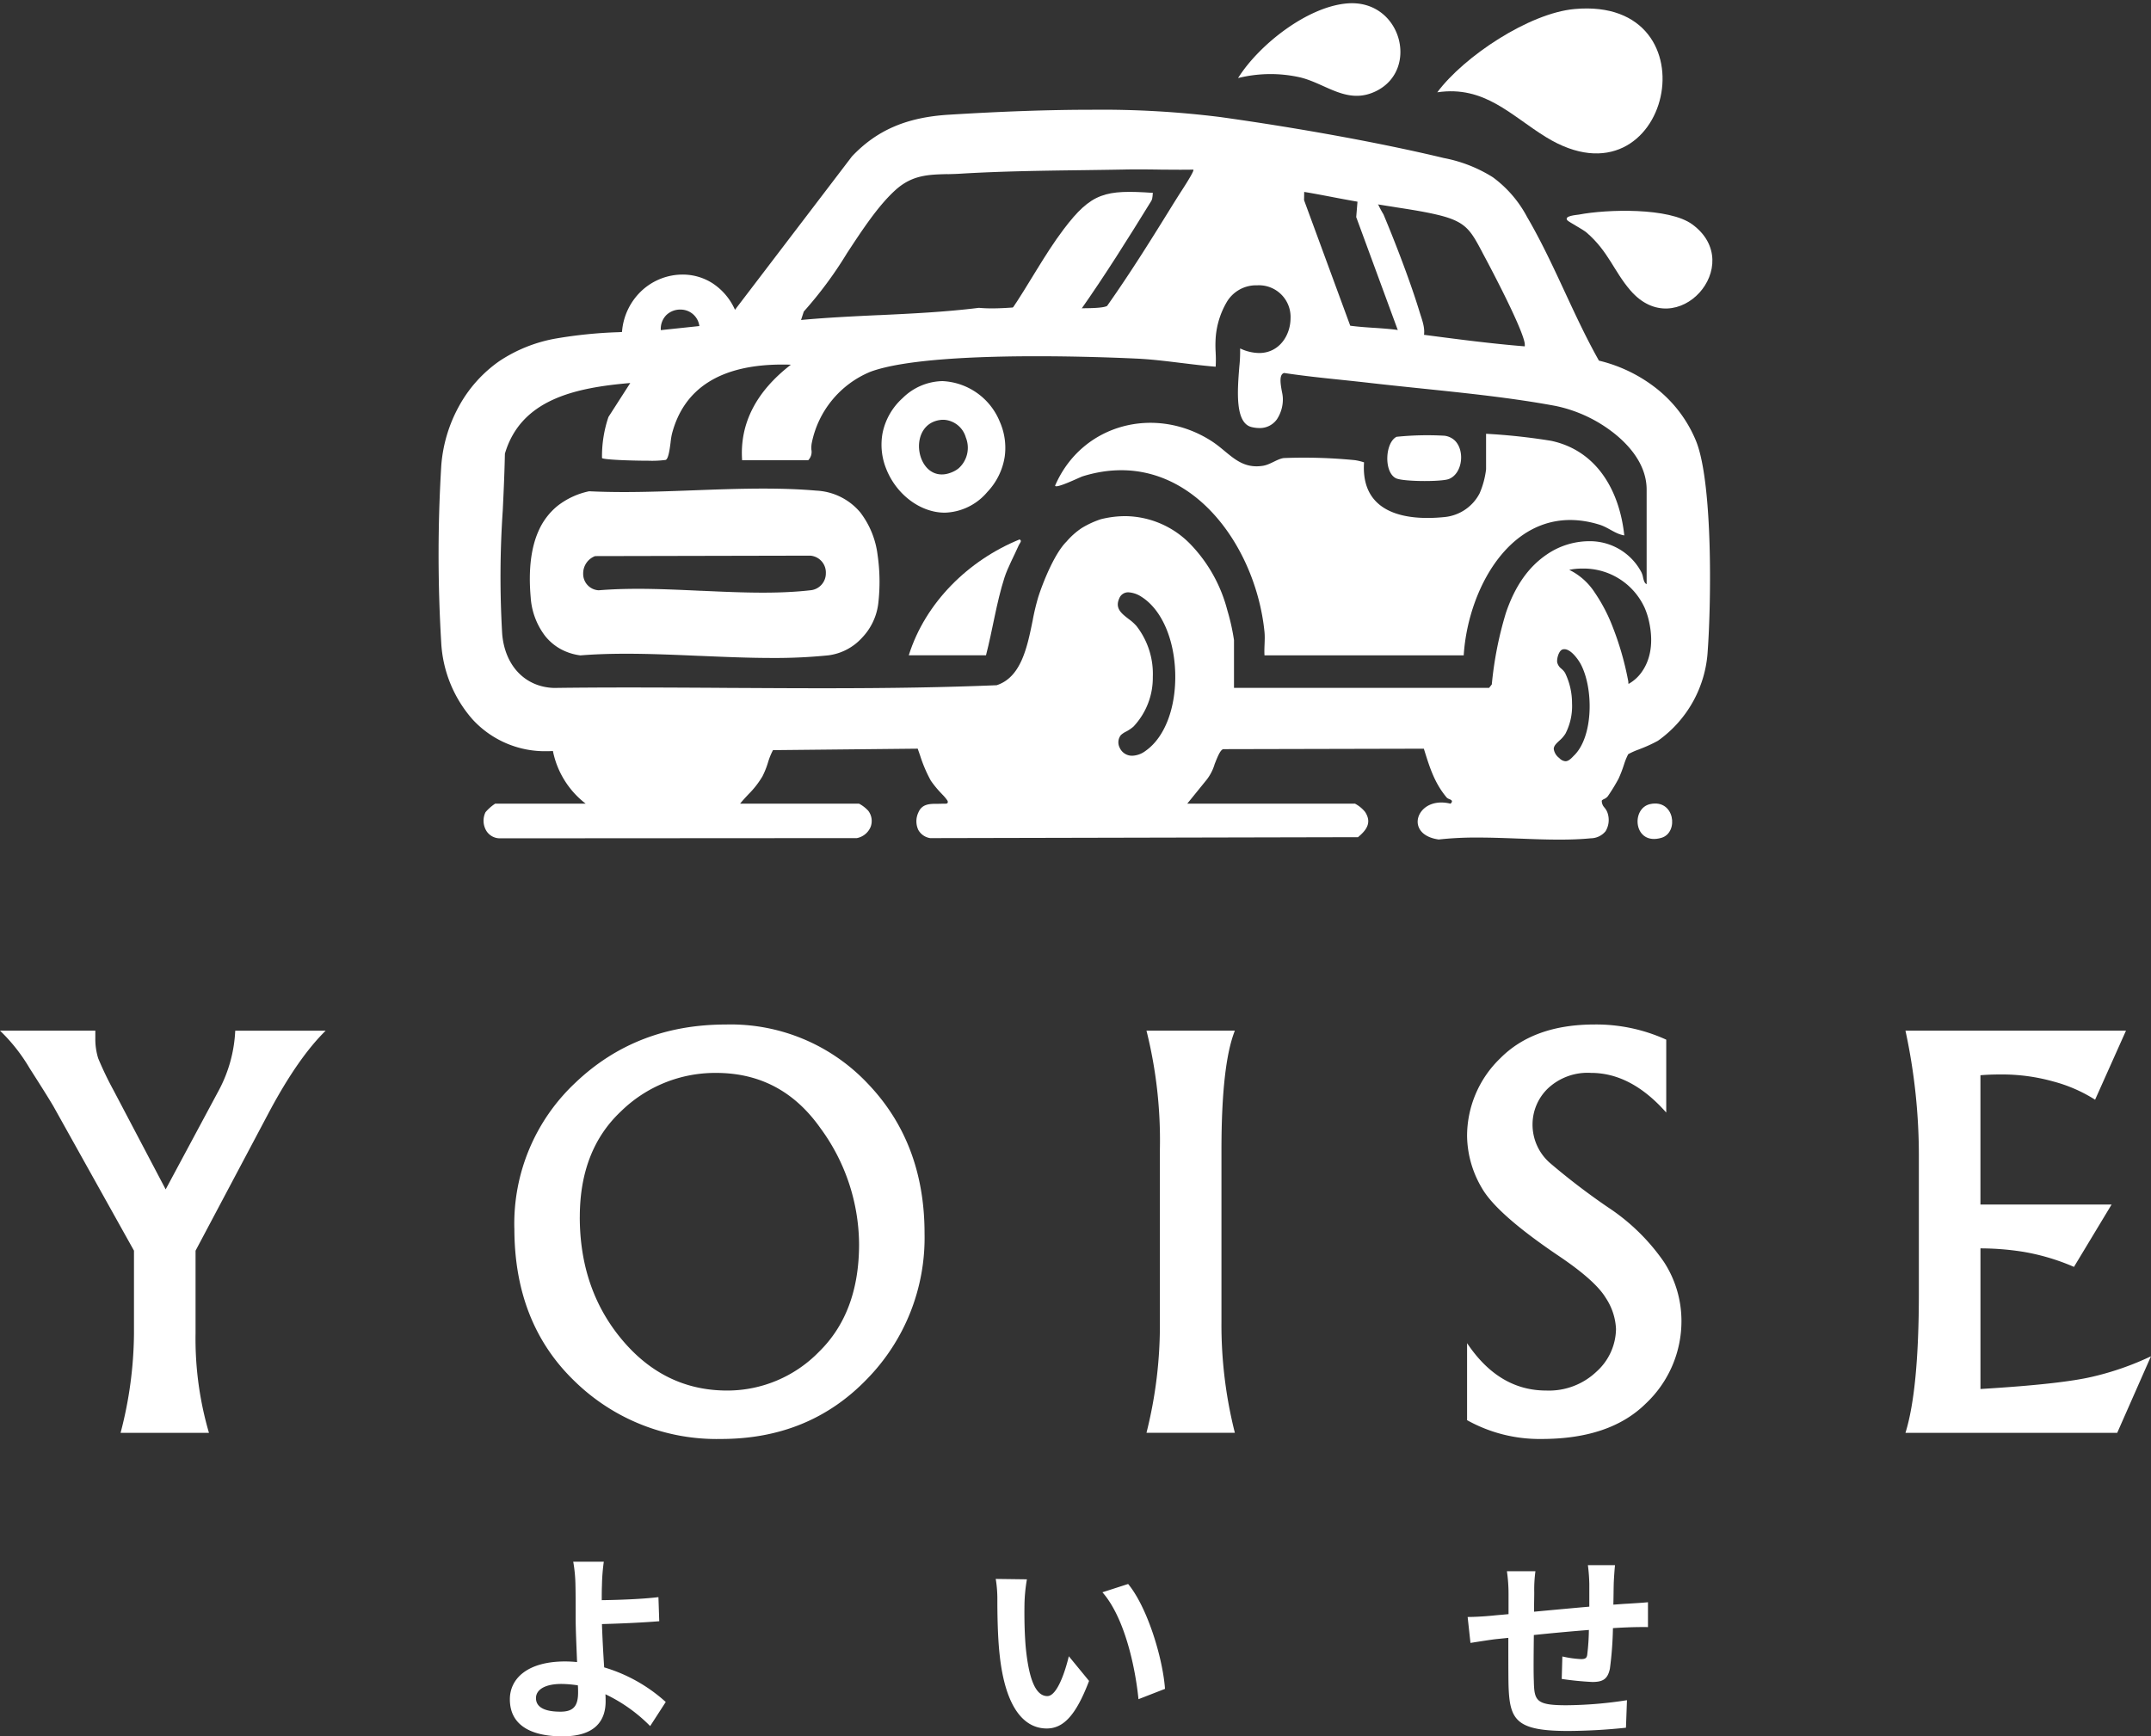 <svg xmlns="http://www.w3.org/2000/svg" width="340" height="274.511" viewBox="0 0 340 274.511">
  <rect x="0" y="0" width="340" height="274.511" fill="#333333" stroke="none"/>
  <g id="グループ_36349" data-name="グループ 36349" transform="translate(17238.002 19943.213)">
    <g id="グループ_36349-2" data-name="グループ 36349" transform="translate(-17238.002 -19942.703)">
      <g id="グループ_36332" data-name="グループ 36332" transform="translate(69.325)">
        <path id="前面オブジェクトで型抜き_113" data-name="前面オブジェクトで型抜き 113" d="M177.15,115.388c-2.092,0-4.265-.083-6.184-.159h-.042l-.223-.01h-.091c-2.175-.083-4.3-.159-6.363-.159a53.524,53.524,0,0,0-6.166.308c-2.573-.368-3.4-1.782-3.314-2.982.1-1.389,1.446-2.867,3.743-2.867a5.92,5.92,0,0,1,1.442.189c.173-.163.244-.3.224-.409-.022-.145-.213-.23-.4-.314l-.022-.008h-.01l-.03-.016a1.065,1.065,0,0,1-.373-.234c-1.913-2.287-2.674-4.724-3.552-7.547l-.054-.167-31.724.072c-.479.163-.9,1.252-1.355,2.4l0,.006,0,.01,0,0a7.523,7.523,0,0,1-1.222,2.384l-3.093,3.816h26.515a5.207,5.207,0,0,1,1.587,1.3c1.152,1.744.145,2.954-1.116,4l-67.612.149a2.589,2.589,0,0,1-1.893-1.307,3.256,3.256,0,0,1,.028-2.771c.578-1.347,1.8-1.347,2.974-1.347.268,0,.546,0,.807-.018a.182.182,0,0,0,.032,0,.178.178,0,0,1,.046,0,.6.6,0,0,1,.085,0l.044,0h.048a.215.215,0,0,1,.036,0l.02,0h.018c.022,0,.042,0,.066,0l.06,0c.127,0,.3-.012.369-.115a.424.424,0,0,0-.024-.375,6.706,6.706,0,0,0-.813-.973l-.018-.022-.04-.042-.038-.044-.04-.04a16.167,16.167,0,0,1-1.679-2.038,22.027,22.027,0,0,1-1.716-4.047L76.079,102l-.008-.03-.012-.024c-.1-.306-.215-.624-.326-.938l-22.874.234a10.323,10.323,0,0,0-.759,1.848l-.04.121,0,.008-.006.02a13.444,13.444,0,0,1-.856,2.136,14.22,14.22,0,0,1-2.233,2.859l-.012.012-.01.016c-.431.455-.884.944-1.283,1.442h18.8a5.376,5.376,0,0,1,1.452,1.116,2.662,2.662,0,0,1,.389,2.533,2.964,2.964,0,0,1-2.183,1.794l-56.223.034c-.058,0-.115,0-.173,0a2.52,2.52,0,0,1-2.165-1.172,3.109,3.109,0,0,1-.143-2.954,7.207,7.207,0,0,1,1.534-1.355h14.3a13.965,13.965,0,0,1-5.177-8.322c-.328.02-.664.03-.993.03A15.509,15.509,0,0,1,5.334,96.342,19.981,19.981,0,0,1,.414,84.178,232.464,232.464,0,0,1,.428,56.217a23.049,23.049,0,0,1,2.769-9.3,20.944,20.944,0,0,1,6.441-7.2,23.461,23.461,0,0,1,8.979-3.562,72.062,72.062,0,0,1,9.641-.983l.022,0h.048l.664-.036a9.916,9.916,0,0,1,3.28-6.679,9.531,9.531,0,0,1,6.292-2.4A8.75,8.75,0,0,1,43.251,27.4a9.681,9.681,0,0,1,3.6,4.227L65.336,7.382C69.261,3.23,73.968,1.2,80.591.789,89.177.258,96.581,0,103.224,0a150.724,150.724,0,0,1,20.369,1.158c12.758,1.788,25.623,4.146,35.3,6.474a22.362,22.362,0,0,1,7.75,3.04,18.479,18.479,0,0,1,5.415,6.286c2.225,3.794,4.2,8.052,5.944,11.808l.02.042.014.028.036.079c1.673,3.6,3.4,7.313,5.34,10.748a23.546,23.546,0,0,1,9.192,4.482,20.466,20.466,0,0,1,6.129,8.153c1.478,3.572,1.989,10.777,2.157,16.195.2,6.423,0,13.151-.278,16.972a18.732,18.732,0,0,1-7.873,14.294,22.855,22.855,0,0,1-2.871,1.313l-.179.075h-.01l-.02.008a11.147,11.147,0,0,0-1.619.729,10.084,10.084,0,0,0-.666,1.639l-.022.06-.02.062a19.288,19.288,0,0,1-.814,2.1,28.751,28.751,0,0,1-1.712,2.8,1.617,1.617,0,0,1-.558.417l-.008,0-.01,0-.006.006c-.169.087-.344.179-.364.284a1.578,1.578,0,0,0,.433,1.077l.028.038a2.508,2.508,0,0,1,.467.842,3.461,3.461,0,0,1-.322,2.847,3.055,3.055,0,0,1-2.324,1.12C180.664,115.32,179.031,115.388,177.15,115.388Zm.795-30.107a.971.971,0,0,0-.268.038c-.612.175-.948,1.456-.862,2.038a1.781,1.781,0,0,0,.681,1.025l.006.01.01.01a2.651,2.651,0,0,1,.548.63,10.949,10.949,0,0,1,1.1,4.8,9.492,9.492,0,0,1-1.039,4.8,4.864,4.864,0,0,1-.954,1.1l0,0-.038.036,0,0-.012.01c-.451.423-.84.789-.846,1.273a2.153,2.153,0,0,0,.872,1.438,1.481,1.481,0,0,0,.975.507c.489,0,.9-.425,1.325-.876a.53.53,0,0,0,.048-.046l.016-.014a.84.84,0,0,1,.06-.06l.006-.006c2.978-3.053,2.994-10.61.922-14.425C180.048,86.781,178.956,85.281,177.945,85.281Zm-68.9-8.989a1.5,1.5,0,0,0-1.458.971c-.7,1.554.348,2.362,1.452,3.218l.006.006A7.653,7.653,0,0,1,110.3,81.6a12.3,12.3,0,0,1,2.595,8.076,11.252,11.252,0,0,1-3.049,7.833,6.021,6.021,0,0,1-1.152.787l-.008,0,0,0-.036.022a3.457,3.457,0,0,0-.807.546,1.862,1.862,0,0,0-.187,1.987,2.136,2.136,0,0,0,1.995,1.275,3.714,3.714,0,0,0,2.112-.781c3.032-2.126,4.823-6.838,4.674-12.3s-2.2-10.092-5.372-12.069A4.134,4.134,0,0,0,109.045,76.292ZM30.04,91.336c4.448,0,8.87.024,13.02.046l.85.006,1.472.01h.1l.362.006c.938,0,1.885.008,2.835.014h.014l.524,0c3.782.022,7.692.04,11.518.04,10.974,0,19.449-.147,27.475-.479,3.862-1.248,4.833-6,5.688-10.2l0-.01.026-.121,0-.018A36.591,36.591,0,0,1,94.8,77c.7-2.185,2.525-6.82,4.448-8.723a11.866,11.866,0,0,1,2.41-2.146,14.553,14.553,0,0,1,3.063-1.41l.014,0a15.982,15.982,0,0,1,3.782-.473,14.519,14.519,0,0,1,10.354,4.468,23.491,23.491,0,0,1,5.8,10.4,34.226,34.226,0,0,1,1.057,4.728v7.551h40.324l.427-.542a57.11,57.11,0,0,1,2.235-11.328c1.436-4.226,3.548-7.239,6.454-9.214a11.907,11.907,0,0,1,6.629-2.1,9.2,9.2,0,0,1,8.324,4.9,3.094,3.094,0,0,1,.264.822l0,0c.115.477.219.924.568,1.069V60.063c0-3.916-2.7-6.927-4.959-8.767a22.205,22.205,0,0,0-9.436-4.472c-6.82-1.271-14.117-2.024-21.175-2.755l-.1-.01-.048-.006-.356-.038L154.707,44l-.658-.07c-2.3-.24-4.476-.469-6.645-.717-1.6-.185-3.278-.362-4.5-.491h-.016l-.332-.036c-2.914-.3-5.926-.62-8.908-1.071-.84.234-.554,1.8-.346,2.948v.006l0,.012,0,.006.008.006.016.087a5.458,5.458,0,0,1,.123.912,5.723,5.723,0,0,1-.938,3.347,3.3,3.3,0,0,1-2.785,1.381,5.179,5.179,0,0,1-1.188-.147c-2.676-.614-2.271-5.749-1.973-9.5l.008-.091a22.811,22.811,0,0,0,.123-2.849,7.194,7.194,0,0,0,3,.727c3.194,0,4.945-2.807,4.968-5.449a5,5,0,0,0-5.229-5.257H129.3a5.384,5.384,0,0,0-4.738,2.684,13.071,13.071,0,0,0-1.724,5.531,18.069,18.069,0,0,0-.008,2.386l0,.054v.028a18.674,18.674,0,0,1,0,2.187c-1.915-.153-3.856-.4-5.415-.59l-.02,0c-2.354-.29-4.792-.594-7.243-.7-2.974-.137-8.962-.366-15.668-.366-8.973,0-20.816.429-26.265,2.471A15.477,15.477,0,0,0,58.975,52.75a4.227,4.227,0,0,0-.05.926v.046a1.875,1.875,0,0,1-.5,1.687H47.979c-.4-5.771,2.2-10.853,7.708-15.1-.413-.018-.838-.026-1.335-.026-9.689,0-15.563,3.683-17.462,10.948a9.5,9.5,0,0,0-.189,1.114l0,.012-.028.191,0,.028,0,.018c-.145,1.107-.344,2.622-.783,2.767a16.506,16.506,0,0,1-2.742.125c-2.819,0-7.07-.163-7.315-.419a19.318,19.318,0,0,1,1.019-6.5L30.3,43.2C21.5,43.95,13,45.823,10.482,54.375c-.058,2.982-.2,6.119-.334,8.888l0,.04a154.167,154.167,0,0,0-.093,19.586c.431,5.038,3.647,8.381,8.191,8.519C21.678,91.36,25.536,91.336,30.04,91.336Zm158.07-.616v.014a.161.161,0,0,1,0,.028,6.319,6.319,0,0,0,2.225-2.108c.92-1.391,1.844-3.854,1.007-7.706a11.768,11.768,0,0,0-.691-2.177.044.044,0,0,0,0-.016c0-.008-.008-.016-.02-.028a10.6,10.6,0,0,0-9.919-6.19,9.542,9.542,0,0,0-1.993.2,10.12,10.12,0,0,1,4.025,3.582,26.2,26.2,0,0,1,2.829,5.406,47.575,47.575,0,0,1,2.487,8.689v0c0,.111.006.221.008.332l.02-.012c0-.006.006-.008.012-.014h0ZM136.824,12.99h0l-.022,1.3,7.3,19.852c1.244.167,2.6.262,3.775.338l.052,0,.139.01c1.238.087,2.515.179,3.7.348.37.054.781.145,1.2.244l.075.016.068.018c.457.107,1.152.268,1.865.366l.971.123.048.006.127.018c4.829.634,10.3,1.355,15.567,1.776a2.155,2.155,0,0,0-.062-.735c-.683-2.916-5.674-12.3-6.24-13.356l0,0-.145-.27-.014-.032-.018-.03c-.079-.145-.155-.286-.228-.429l0-.008c-1.881-3.538-2.583-4.861-7.043-5.926-2.03-.487-4.3-.842-6.5-1.182l-.161-.026-.25-.042c-.838-.131-1.818-.284-2.789-.447-.451-.085-.916-.131-1.361-.175l-.006,0-.077,0-.075-.01c-.35-.038-.709-.077-1.053-.131-1.428-.242-2.847-.509-4.3-.785l-.1-.022-.2-.038-.27-.05C139.565,13.475,138.171,13.211,136.824,12.99Zm-98.629,18.6a3.147,3.147,0,0,0-2.215.89,3.1,3.1,0,0,0-.858,2.255v.107l6.1-.646A2.987,2.987,0,0,0,38.195,31.593ZM80.424,10.175c-2.986.074-5.564.135-8.185,2.5-2.747,2.475-5.276,6.333-7.722,10.062l-.006.014A62.656,62.656,0,0,1,57.727,31.9l-.433,1.337c4.094-.383,8.364-.584,12.13-.763l.089,0,.054,0c5.187-.244,10.549-.5,15.843-1.158.65.06,1.325.087,2.068.087,1.452,0,2.928-.111,4.229-.209l.022,0,.1-.01.219-.018c1.206-.083,2.346-.165,3.484-.175a3.652,3.652,0,0,1,.828.145l.075.018a4.967,4.967,0,0,0,1.136.173H97.6c.048,0,.1,0,.149,0,.177,0,.387,0,.63.008l.129,0,.35.008h.046l.024,0c.119,0,.24,0,.366.008l.145,0c.93.022,1.667.03,2.318.03,2.215,0,3.5-.121,3.916-.37,3.715-5.264,7.082-10.662,10.493-16.189l.89-1.414a.389.389,0,0,1,.028-.044c.014-.02.028-.044.044-.068s.048-.072.074-.113c.038-.06.079-.127.129-.2,1.442-2.219,2.106-3.4,1.971-3.518-.6.012-1.26.018-2.02.018-.888,0-1.808-.008-2.668-.016-.256,0-.5,0-.737-.008-.379-.006-1.746-.028-3.341-.028-.852,0-1.593.006-2.328.024-2.287.042-4.587.07-6.534.1h-.1c-5.946.077-12.686.165-19.061.552-.592.038-1.156.054-1.782.072l-.262.006Z" transform="translate(0 16.84)" fill="#fff" stroke="rgba(0,0,0,0)" stroke-miterlimit="10" stroke-width="1"/>
        <path id="パス_50991" data-name="パス 50991" d="M491.327,15.835C495.566,10.14,505.858,3.321,513.02,2.67,535.664.611,528.16,35,508.508,22.916c-5.541-3.407-9.705-8.192-17.181-7.081" transform="translate(-333.468 -1.752)" fill="#fff" stroke="rgba(0,0,0,0)" stroke-miterlimit="10" stroke-width="1"/>
        <path id="パス_50993" data-name="パス 50993" d="M393.326,11.834C396.62,6.57,404.282.526,410.612.028c8.475-.667,11.454,10.469,4.531,13.866-4.509,2.213-7.829-1.125-11.923-2.152a21.237,21.237,0,0,0-9.9.092" transform="translate(-266.956 0)" fill="#fff" stroke="rgba(0,0,0,0)" stroke-miterlimit="10" stroke-width="1"/>
        <path id="パス_50994" data-name="パス 50994" d="M555.094,103.644c-.623-.724,1.513-.849,1.816-.907,4.42-.848,14.268-1.149,17.941,1.556,8.68,6.392-2.464,18.93-9.792,10.434-2.626-3.045-3.458-6.141-6.923-9.143-.6-.52-2.814-1.675-3.043-1.941" transform="translate(-376.669 -69.322)" fill="#fff" stroke="rgba(0,0,0,0)" stroke-miterlimit="10" stroke-width="1"/>
        <path id="パス_50992" data-name="パス 50992" d="M31.421,62.365c.442.484-1.545,1.415-1.93,1.76-6.126,5.483-5.766,9.884-9.5,15.881C13.3,90.746-2.057,83.385,1.124,71.423c1.913-7.194,10.089-9.264,16.646-9.7,1.775-.118,12.931-.143,13.651.644" transform="translate(-0.481 -41.847)" fill="#fff" stroke="rgba(0,0,0,0)" stroke-miterlimit="10" stroke-width="1" opacity="0"/>
        <path id="パス_50995" data-name="パス 50995" d="M119.17,20.595a11.875,11.875,0,0,0-5.338-1.888c-3.878-.41-8.647,1.387-11.988-.864-5.549-3.74-3.238-13,3.674-12.987,6.268.01,12.745,10.062,13.652,15.74" transform="translate(-67.025 -3.295)" fill="#fff" stroke="rgba(0,0,0,0)" stroke-miterlimit="10" stroke-width="1" opacity="0"/>
        <path id="パス_50996" data-name="パス 50996" d="M110.356,79.665c.558.535-2.2,2.07-2.573,2.4-2.894,2.587-4.5,5.921-6.892,8.209-5.286,5.05-13.46-.311-10.847-6.991,2.6-6.636,14.811-4.495,20.312-3.623" transform="translate(-60.779 -53.367)" fill="#fff" stroke="rgba(0,0,0,0)" stroke-miterlimit="10" stroke-width="1" opacity="0"/>
        <path id="パス_50997" data-name="パス 50997" d="M591.844,393.847c3.877-.846,4.577,4.505,1.789,5.331-4.4,1.3-4.91-4.65-1.789-5.331" transform="translate(-400.334 -267.238)" fill="#fff"/>
        <path id="パス_50998" data-name="パス 50998" d="M461.326,98.841c3.118.537,6.669.978,9.7,1.7,4.772,1.138,5.274,2.628,7.447,6.69,1.457,2.723,5.638,10.775,6.243,13.36a2.045,2.045,0,0,1,.06.738c-5.563-.447-11.16-1.2-16.707-1.926.645-1.431.012-2.845-.415-4.244-1.28-4.2-3.493-9.986-5.212-14.066a14.9,14.9,0,0,1-1.121-2.253" transform="translate(-313.104 -67.082)" fill="#fff" opacity="0"/>
        <path id="パス_50999" data-name="パス 50999" d="M319.829,94.546c-.085.138-.008.856-.267,1.275-3.632,5.888-7.318,11.783-11.307,17.443-1.064.639-6.94.324-8.7.339-.858.008-1.651-.367-2.234-.363,2.864-4.173,5.327-8.884,8.373-12.918,4.414-5.847,6.6-6.282,14.13-5.776" transform="translate(-206.907 -64.566)" fill="#fff"/>
        <path id="パス_51000" data-name="パス 51000" d="M434.63,94.437l-.246,2.979,6.351,17.264c-2.424-.346-5.2-.36-7.66-.7l-7.3-19.852.02-1.306c2.949.488,5.888,1.122,8.831,1.612" transform="translate(-288.979 -62.999)" fill="#fff" opacity="0"/>
        <path id="パス_51002" data-name="パス 51002" d="M455.637,98.192a16.25,16.25,0,0,0,1.224,2.461c1.878,4.457,4.3,10.776,5.693,15.365.466,1.529,1.157,3.073.453,4.636-1.384-.182-2.536-.563-3.51-.7l-6.937-18.857.268-3.254c.875.146,1.874.19,2.808.351" transform="translate(-307.513 -67.285)" fill="#fff"/>
        <path id="パス_51007" data-name="パス 51007" d="M371.437,208.191a96.386,96.386,0,0,1,10.294,1.113c7.267,1.551,10.812,7.959,11.554,14.951-1.446-.229-2.484-1.248-3.925-1.695-13.114-4.065-20.756,9.49-21.456,20.655H336.413c-.075-1.207.116-2.5,0-3.692-1.432-14.347-12.742-29.605-28.763-24.6-.412.129-4.329,2.049-4.33,1.453,4.253-9.793,15.854-12.725,24.715-7.036,2.779,1.784,4.4,4.511,8.146,3.908,1.165-.188,2.24-1.081,3.275-1.22a82.362,82.362,0,0,1,11.262.334,9.155,9.155,0,0,1,1.43.343c-.526,7.871,6.2,9.31,12.7,8.652a7,7,0,0,0,5.568-3.75,13.618,13.618,0,0,0,1.022-3.8Z" transform="translate(-205.865 -140.123)" fill="#fff"/>
        <path id="前面オブジェクトで型抜き_110" data-name="前面オブジェクトで型抜き 110" d="M38.341,26.777c-3.745,0-7.648-.169-11.423-.33l-.127-.006-.119,0c-3.775-.163-7.678-.332-11.433-.332-2.7,0-5.074.085-7.247.262a8.832,8.832,0,0,1-3.218-1.055A8.233,8.233,0,0,1,2.4,23.279,11.277,11.277,0,0,1,.135,17.2C-.244,12.9.177,9.357,1.387,6.671a10.584,10.584,0,0,1,2.944-3.9A12.093,12.093,0,0,1,9.375.423C11.1.507,12.9.548,14.882.548c3.584,0,7.269-.135,10.829-.268L25.9.274C29.318.145,33.2,0,36.9,0c3.157,0,5.9.105,8.383.322a9.678,9.678,0,0,1,6.931,3.421,13.8,13.8,0,0,1,2.749,6.715,29.684,29.684,0,0,1,.111,7.71A9.455,9.455,0,0,1,52.5,23.589a8.671,8.671,0,0,1-5.3,2.771A83.34,83.34,0,0,1,38.341,26.777ZM17.061,15.845c3.27,0,6.784.165,9.883.308l.121,0,.123.006.117.006.115.006.07,0c2.906.131,6.2.28,9.355.28,1.55,0,2.958-.034,4.3-.111,1.087-.058,2.151-.145,3.169-.262a2.681,2.681,0,0,0,2.475-2.718,2.668,2.668,0,0,0-2.475-2.759l-34,.072a2.916,2.916,0,0,0-1.883,2.747,2.586,2.586,0,0,0,2.453,2.658C11.814,16,12.8,15.944,13.9,15.9,14.886,15.867,15.948,15.845,17.061,15.845Z" transform="translate(14.425 76.732)" fill="#fff" stroke="rgba(0,0,0,0)" stroke-miterlimit="10" stroke-width="1"/>
        <path id="前面オブジェクトで型抜き_112" data-name="前面オブジェクトで型抜き 112" d="M10.006,20.8h0c-3.836,0-7.642-2.847-9.252-6.919a10.16,10.16,0,0,1-.582-5.66A10.151,10.151,0,0,1,3.337,2.692,9.2,9.2,0,0,1,9.639,0a10.291,10.291,0,0,1,9.047,6.383,10.214,10.214,0,0,1,.8,5.523,10.4,10.4,0,0,1-2.759,5.628A9.125,9.125,0,0,1,10.006,20.8ZM9.8,6.115a.449.449,0,0,0-.052,0c-.028,0-.058,0-.085,0-.091,0-.181.008-.284.02C6.8,6.433,5.8,8.628,5.944,10.668s1.432,4.088,3.594,4.088a3.67,3.67,0,0,0,.775-.085,5.138,5.138,0,0,0,1.089-.383c.054-.026.109-.056.175-.091s.157-.087.221-.127a4.151,4.151,0,0,0,.383-.272l.052-.044a4.358,4.358,0,0,0,1.1-4.843A3.845,3.845,0,0,0,9.891,6.117C9.859,6.115,9.832,6.115,9.8,6.115Z" transform="translate(70.006 59.739)" fill="#fff" stroke="rgba(0,0,0,0)" stroke-miterlimit="10" stroke-width="1"/>
        <path id="パス_51010" data-name="パス 51010" d="M231.326,282.15c2.628-8.37,9.456-15.036,17.509-18.318.464.195.019.609-.1.869-.76,1.729-1.779,3.592-2.284,5.167-1.274,3.975-1.868,8.242-2.919,12.281Z" transform="translate(-157.005 -179.06)" fill="#fff"/>
        <path id="パス_51011" data-name="パス 51011" d="M477.424,213.419c1.629,1.614,1.2,5.214-.936,6.072-1.156.466-7.3.434-8.389-.12-1.94-.989-1.7-5.648.11-6.548a47.86,47.86,0,0,1,7.572-.17,2.887,2.887,0,0,1,1.644.767" transform="translate(-316.784 -144.278)" fill="#fff"/>
      </g>
      <path id="パス_56556" data-name="パス 56556" d="M-166.695-62.484h15.068V-61.3a10.316,10.316,0,0,0,.448,3.177,53.1,53.1,0,0,0,2.444,5.091l8.227,15.639,8.389-15.639a22.1,22.1,0,0,0,2.606-9.448h14.295q-4.317,4.235-8.837,12.666l-11.729,22.114v13.073a52.951,52.951,0,0,0,2.118,15.72h-13.969a63.389,63.389,0,0,0,2.118-15.72V-27.705l-12.747-22.847q-1.059-1.792-3.747-5.987A27.545,27.545,0,0,0-166.695-62.484Zm81.3,31.277a30.526,30.526,0,0,1,9.652-23.051q9.652-9.2,23.784-9.2A29.762,29.762,0,0,1-29.515-54.1q8.96,9.367,8.96,23.661A31.942,31.942,0,0,1-29.678-7.383Q-38.8,2.065-52.729,2.065A32.1,32.1,0,0,1-75.9-7.1Q-85.39-16.261-85.39-31.207Zm10.344-1.833q0,11.485,6.72,19.467t16.575,7.982a20.234,20.234,0,0,0,14.539-6.15q6.312-6.19,6.312-16.982a31.287,31.287,0,0,0-6.15-18.408Q-43.2-55.806-53.5-55.806A21.277,21.277,0,0,0-68.571-49.7Q-75.046-43.588-75.046-33.04ZM14.525,1.088a69.614,69.614,0,0,0,2.118-17.634V-43.629a71.5,71.5,0,0,0-2.118-18.856H28.494q-2.118,5.335-2.118,18.856v27.082A69.614,69.614,0,0,0,28.494,1.088ZM65.2-13.085q5.009,7.493,12.5,7.493a10.9,10.9,0,0,0,7.941-2.973,9.237,9.237,0,0,0,3.1-6.76,9.679,9.679,0,0,0-1.629-4.928q-1.629-2.688-7.208-6.475-9.937-6.679-12.34-10.833A16.547,16.547,0,0,1,65.2-45.787a17.069,17.069,0,0,1,5.254-12.34q5.294-5.335,14.905-5.335a26.716,26.716,0,0,1,11.322,2.4v11.525q-5.539-6.272-11.892-6.272a9.162,9.162,0,0,0-6.842,2.484,7.924,7.924,0,0,0-2.4,5.661,8.051,8.051,0,0,0,2.769,6.109,107.828,107.828,0,0,0,9.163,7,32.312,32.312,0,0,1,8.837,8.634,17.082,17.082,0,0,1,2.769,9.326A17.866,17.866,0,0,1,93.427-3.514Q87.766,2.065,76.973,2.065A23.476,23.476,0,0,1,65.2-.908Zm69.29-49.4h34.861L164.468-51.57a23.586,23.586,0,0,0-6.638-2.891,29.991,29.991,0,0,0-8.308-1.1q-1.751,0-3.177.122v20.444h20.729l-5.946,9.856a34.5,34.5,0,0,0-8.1-2.4,43.644,43.644,0,0,0-6.679-.529V-5.835Q159.174-6.609,164.1-7.79a45.412,45.412,0,0,0,9.2-3.217l-5.335,12.1H134.494q2.118-6.8,2.118-22.114V-42.407A93.434,93.434,0,0,0,134.494-62.484Z" transform="translate(166.695 224.915)" fill="#fff"/>
    </g>
    <path id="パス_56559" data-name="パス 56559" d="M-85.28-4.1c0-1.376,1.5-2.24,4-2.24a17.406,17.406,0,0,1,2.624.224c.032.448.032.832.032,1.12,0,2.144-.736,3.04-2.784,3.04C-83.648-1.952-85.28-2.528-85.28-4.1Zm10.72-21.568h-4.832a23.156,23.156,0,0,1,.352,3.744c.032,1.376.032,3.264.032,5.216,0,1.7.128,4.416.224,6.912a18.185,18.185,0,0,0-1.888-.1c-5.888,0-8.736,2.656-8.736,5.984,0,4.352,3.744,5.856,8.32,5.856,5.376,0,6.816-2.688,6.816-5.536,0-.32,0-.7-.032-1.12A24.962,24.962,0,0,1-67.232.32l2.464-3.808A25.126,25.126,0,0,0-74.5-8.96c-.16-2.368-.288-4.928-.352-6.848,2.592-.064,6.368-.224,9.056-.448l-.128-3.808c-2.656.32-6.4.448-8.96.48,0-.832,0-1.6.032-2.336A30.8,30.8,0,0,1-74.56-25.664ZM-7.68-22.88l-4.928-.064a19.451,19.451,0,0,1,.256,3.264c0,1.952.032,5.7.352,8.64C-11.1-2.464-8.064.7-4.544.7c2.56,0,4.576-1.952,6.688-7.52l-3.2-3.9c-.608,2.56-1.888,6.3-3.392,6.3-2.016,0-2.976-3.168-3.424-7.776-.192-2.3-.224-4.7-.192-6.784A25.889,25.889,0,0,1-7.68-22.88Zm16,.736L4.256-20.832c3.488,3.968,5.184,11.744,5.7,16.9l4.192-1.632C13.792-10.464,11.36-18.464,8.32-22.144ZM85.28-25.12H80.992a26.919,26.919,0,0,1,.224,2.944v3.616c-2.912.256-6.016.544-8.736.8,0-1.248.032-2.336.032-3.072A21.2,21.2,0,0,1,72.7-24.16H68.192a24.717,24.717,0,0,1,.256,3.552v3.232c-1.024.1-1.856.16-2.432.224-1.632.16-3.1.224-4.032.224l.448,4.1c.832-.128,2.816-.448,3.84-.576.544-.064,1.28-.128,2.144-.224,0,2.976,0,6.08.032,7.456.16,5.536,1.152,7.264,9.44,7.264a90.526,90.526,0,0,0,9.12-.512l.16-4.352a64.47,64.47,0,0,1-9.568.8c-4.8,0-5.088-.7-5.152-3.84-.064-1.376-.032-4.32,0-7.264,2.72-.288,5.856-.576,8.7-.8a35.259,35.259,0,0,1-.256,3.872c-.064.608-.352.736-.992.736a16.954,16.954,0,0,1-2.944-.416l-.1,3.552a48.432,48.432,0,0,0,4.832.48c1.632,0,2.432-.416,2.784-2.112a56.139,56.139,0,0,0,.48-6.4c.928-.064,1.76-.1,2.464-.128.832-.032,2.528-.064,3.072-.032v-3.936c-.928.1-2.176.16-3.072.224-.736.032-1.536.1-2.4.16.032-1.056.032-2.208.064-3.456C85.12-23.2,85.216-24.608,85.28-25.12Z" transform="translate(-17068.002 -19670.654)" fill="#fff"/>
  </g>
</svg>

